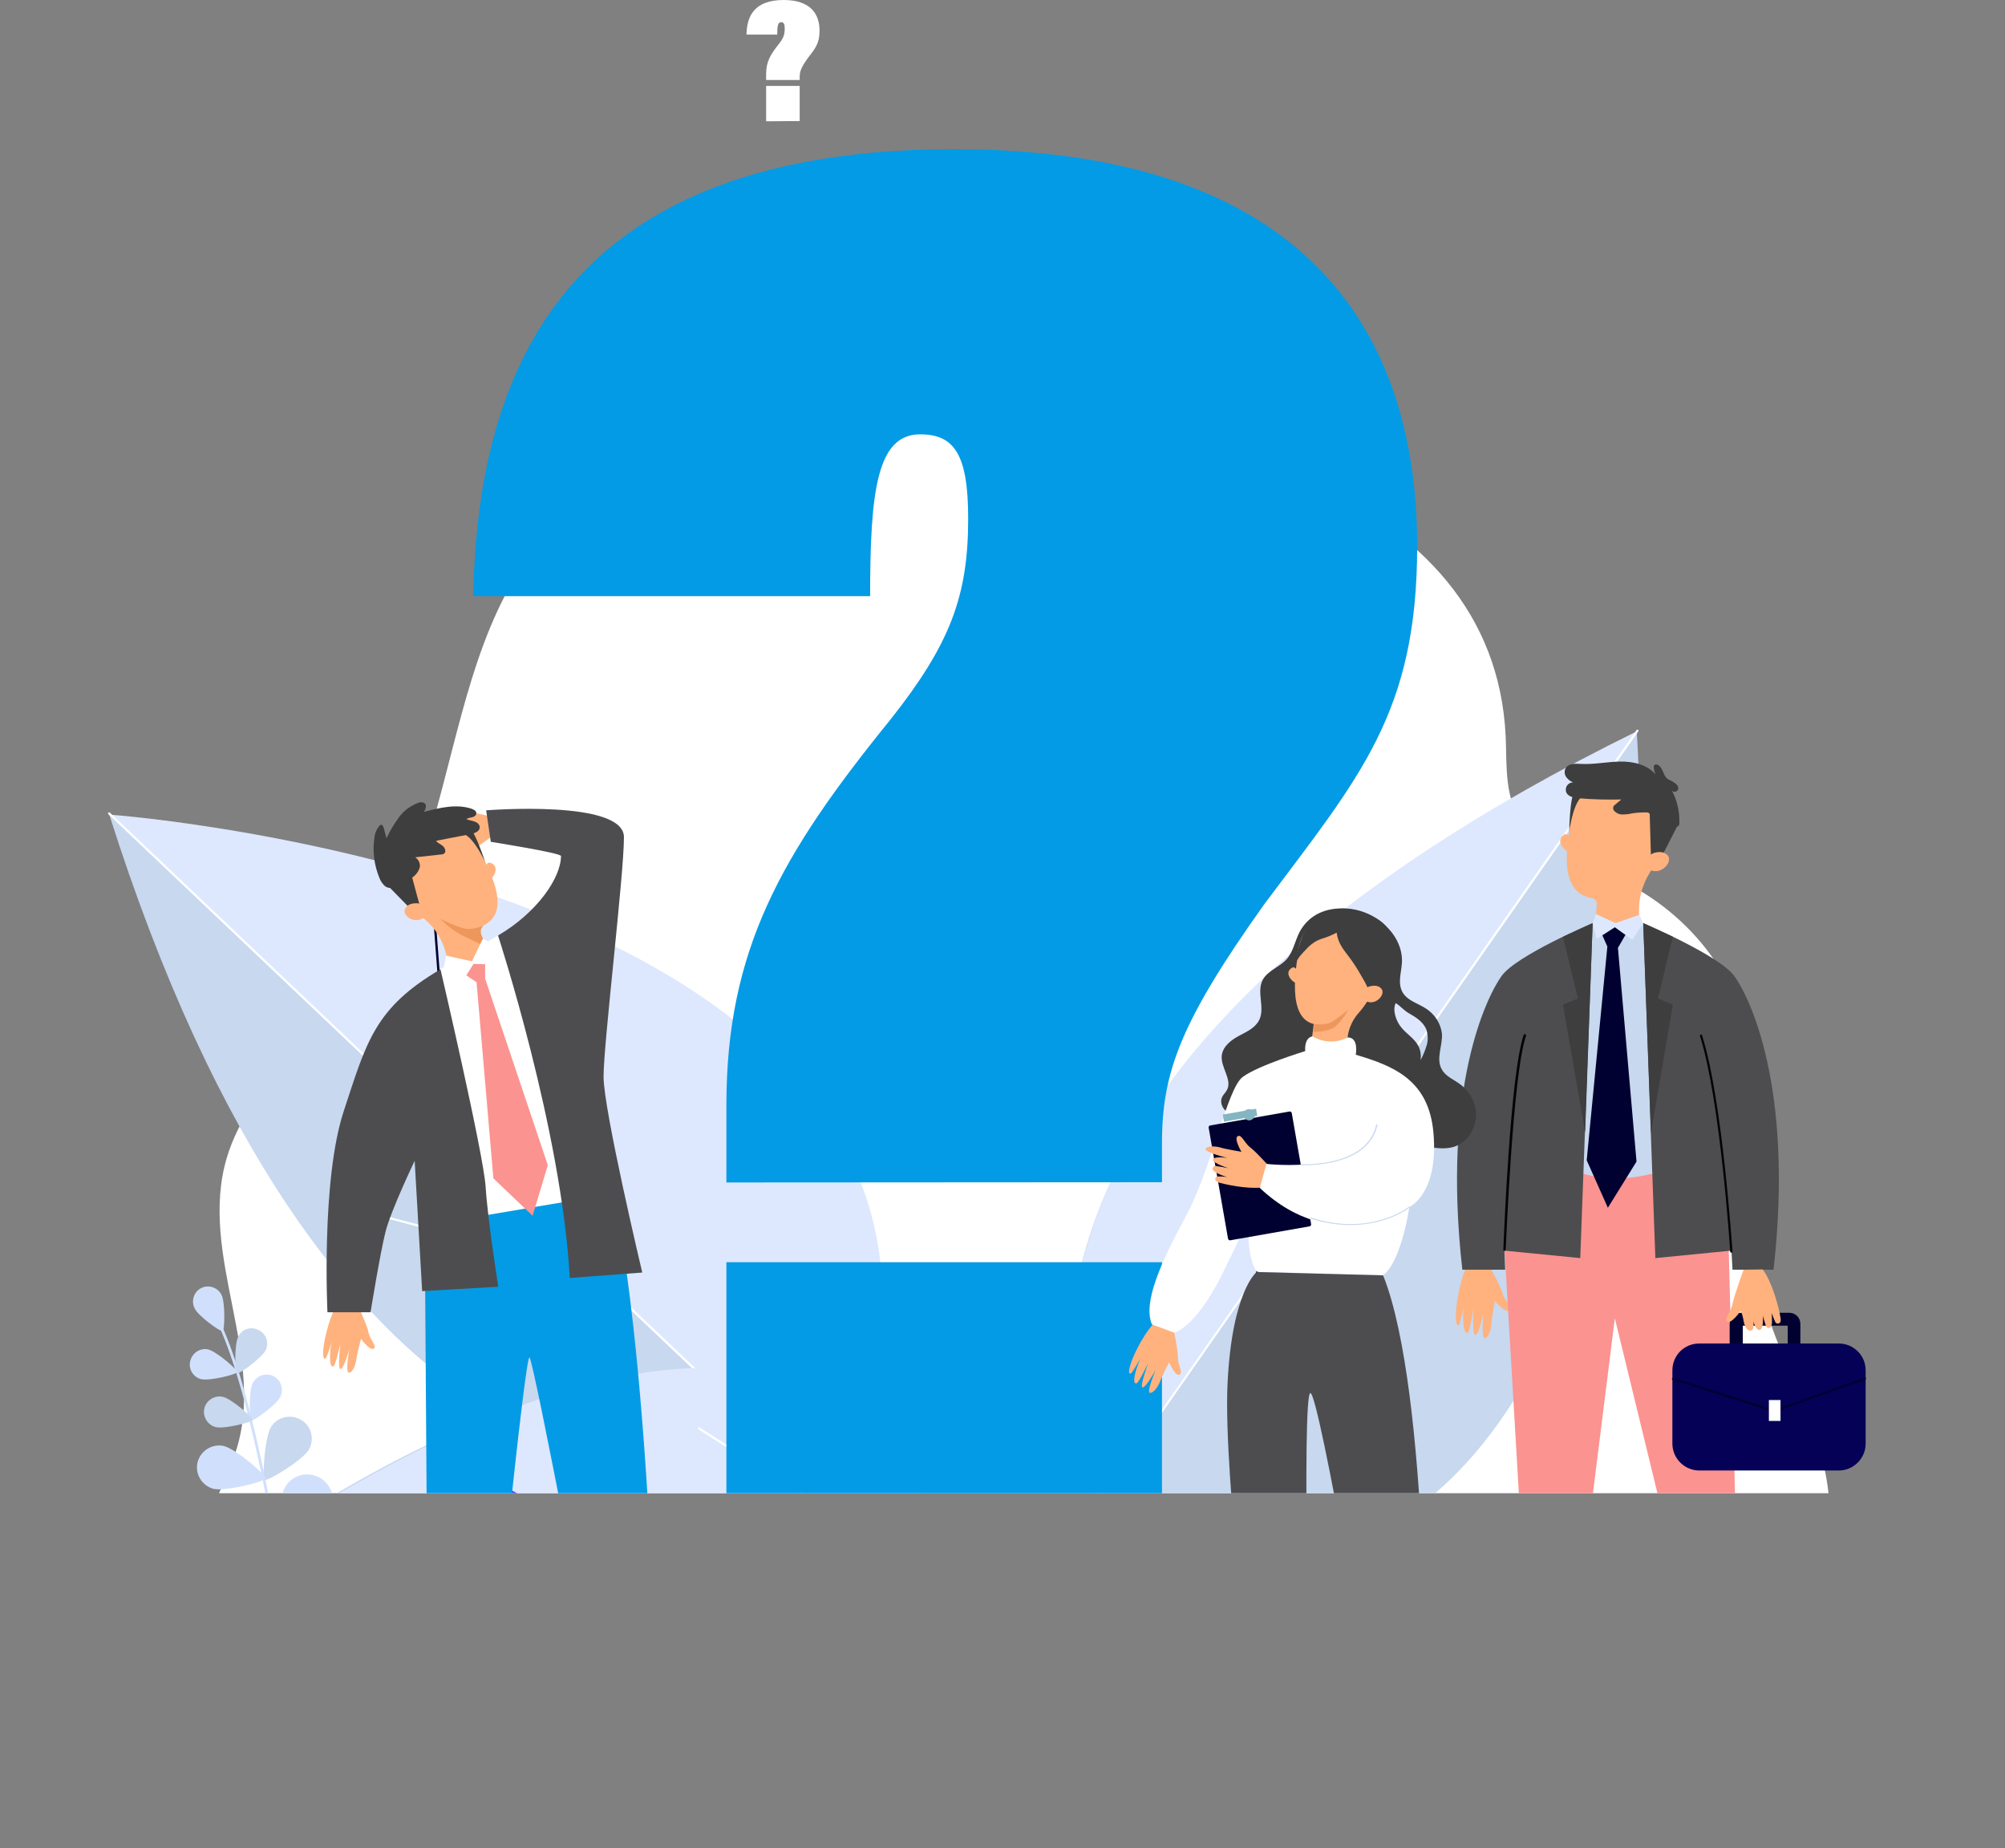 <?xml version="1.0" encoding="UTF-8"?> <!-- Generator: Adobe Illustrator 24.1.2, SVG Export Plug-In . SVG Version: 6.00 Build 0) --> <svg xmlns="http://www.w3.org/2000/svg" xmlns:xlink="http://www.w3.org/1999/xlink" id="Слой_1" x="0px" y="0px" viewBox="0 0 777 716.1" style="enable-background:new 0 0 777 716.1;" xml:space="preserve"><rect x="0" y="0" width="777" height="716.1" fill="#808080" stroke="none"/> <style type="text/css"> .st0{clip-path:url(#SVGID_2_);} .st1{fill:#FFFFFF;} .st2{fill:#C7D8EF;} .st3{fill:#DDE8FE;} .st4{fill:#010131;} .st5{fill:#424EEE;} .st6{fill:#B2CAF0;} .st7{fill:#039BE5;} .st8{fill:#FFB27D;} .st9{fill:#FF9391;} .st10{fill:#FB9390;} .st11{fill:#3E3E3F;} .st12{fill:#4D4D4F;} .st13{fill:#030303;} .st14{fill:#040156;} .st15{fill:#D0E0FC;} .st16{fill:#233BC0;} .st17{fill:#84B5C3;} .st18{fill:#ED975D;} .st19{fill:#110D27;} </style> <g id="Слой_2_1_"> <g id="Слой_1-2"> <g> <defs> <rect id="SVGID_1_" x="-3.3" y="-31.6" width="847.2" height="610.2"></rect> </defs> <clipPath id="SVGID_2_"> <use xlink:href="#SVGID_1_" style="overflow:visible;"></use> </clipPath> <g class="st0"> <path class="st1" d="M462.7,682c-75.7-2.4-150.1-14.9-226.6-14.3c-40,0.3-113.2,15.8-149.3-0.5c-40.5-18.3-3.9-79.8,4.3-103.9 c12.8-37.5-14.5-76.7-3.2-114.7c9-30,39.2-51,57.1-77.5c42.5-62.7,20.9-160.5,112.5-194.5c32.8-12.2,69.5-14.9,105.4-15.4 c96.4-1.3,216.1,27.9,220.6,124.2c0.5,11.7-0.6,24.4,7,34.3c8,10.4,23.3,14.6,36.2,20.7c29.6,13.9,49.3,41.1,51.2,69.3 c1.7,27.1-1.2,57.3,3.6,85.3c5.3,31,26.7,57.9,27.5,89.6c2.2,91-110.4,93.1-190.9,97.1C499.5,682.5,481,682.6,462.7,682z"></path> <path class="st2" d="M436.5,606.1c0,0-119.6-166.6,197.8-322.3C634.3,283.8,661.6,646.9,436.5,606.1z"></path> <path class="st3" d="M634.7,283.2L425.3,582.8C405.3,532.1,387.7,404.4,634.7,283.2z"></path> <path class="st1" d="M434.1,570.6c-0.1,0-0.2,0-0.3-0.1c-0.2-0.1-0.2-0.4-0.1-0.6l200.5-287c0.1-0.2,0.4-0.2,0.6-0.1 c0.2,0.1,0.2,0.4,0.1,0.6l-200.6,287C434.4,570.5,434.3,570.6,434.1,570.6z"></path> <path class="st4" d="M530,433.4c-0.2,0-0.4-0.1-0.4-0.3c-0.1-0.2,0.1-0.5,0.3-0.5l94.8-21.8c0.2,0,0.5,0.1,0.5,0.3 c0,0.2-0.1,0.5-0.3,0.5l-94.8,21.8L530,433.4z"></path> <path class="st4" d="M487,494.9L487,494.9c-0.3,0-0.5-0.2-0.4-0.5l10.3-94.9c0-0.2,0.2-0.4,0.5-0.4c0.2,0,0.4,0.2,0.4,0.5 l-10.3,94.9C487.4,494.7,487.2,494.9,487,494.9z"></path> <path class="st3" d="M332.1,559.2c0,0-182.5,93.5-289.3-243.5C42.8,315.6,405.9,342.6,332.1,559.2z"></path> <path class="st2" d="M42.2,315.2l265.1,251.6C254.2,579,125.3,577.3,42.2,315.2z"></path> <path class="st1" d="M296.2,556.6c-0.1,0-0.2,0-0.3-0.1l-253.9-241c-0.2-0.2-0.2-0.4,0-0.6c0.2-0.2,0.4-0.2,0.6,0l254,241 c0.2,0.2,0.2,0.5,0,0.6C296.5,556.6,296.4,556.6,296.2,556.6L296.2,556.6z"></path> <path class="st4" d="M174.8,441.4c-0.2,0-0.4-0.2-0.4-0.4l-7.4-97c0-0.2,0.2-0.4,0.4-0.5c0.2,0,0.4,0.1,0.5,0.4c0,0,0,0,0,0 l7.4,97C175.2,441.2,175.1,441.4,174.8,441.4L174.8,441.4z"></path> <path class="st1" d="M229.2,493h-0.1l-92.3-24.3c-0.2-0.1-0.4-0.3-0.3-0.5s0.3-0.4,0.5-0.3l92.3,24.3c0.2,0.1,0.4,0.3,0.3,0.5 C229.6,492.9,229.4,493,229.2,493z"></path> <path class="st2" d="M363.8,595.7c0,0-55.2,126.7-254.9-3.4C108.9,592.3,309.8,451.4,363.8,595.7z"></path> <path class="st3" d="M108.9,592.3l254.9,3.4C363.8,595.8,333.5,450.3,108.9,592.3z"></path> <path class="st5" d="M234.3,596.6c-0.1,0-0.1,0-0.2,0l-52.5-26.5c-0.2-0.1-0.3-0.4-0.2-0.6c0,0,0,0,0,0c0.1-0.2,0.3-0.3,0.6-0.2 c0,0,0,0,0,0l52.5,26.5c0.2,0.1,0.3,0.4,0.2,0.6c0,0,0,0,0,0C234.6,596.5,234.4,596.6,234.3,596.6z"></path> <path class="st1" d="M336.6,595.8c-0.1,0-0.2,0-0.2-0.1l-65.7-41.8c-0.2-0.1-0.3-0.4-0.1-0.6c0.1-0.2,0.4-0.3,0.6-0.1l0,0 l65.6,41.8c0.2,0.1,0.3,0.4,0.1,0.6C336.8,595.7,336.7,595.8,336.6,595.8z"></path> <path class="st6" d="M777,680.1c0-19.9-173.9-36-388.5-36S0,660.2,0,680.1s173.9,36,388.5,36S777,700,777,680.1z"></path> <path class="st7" d="M281.5,458.2v-30c0-60.1,21.2-97.2,63.6-149.4c23-29.1,30.1-47.7,30.1-77.8c0-24.8-5.3-32.7-18.6-32.7 c-16.8,0-19.4,22.1-19.4,62.7H183.4c1.7-91.9,38.9-173.2,186.4-173.2c136.1,0,179.4,70.7,179.4,153.8 c0,64.5-22.1,89.2-59.2,138.7c-32.7,45.9-39.7,65.4-39.7,92.8v15L281.5,458.2z M281.5,665V489.1h168.8V665H281.5z"></path> <path class="st1" d="M296.9,31v-2.3c0-4.7,1.6-7.5,4.9-11.6c1.8-2.3,2.3-3.7,2.3-6c0-1.9-0.4-2.5-1.4-2.5 c-1.3,0-1.5,1.7-1.5,4.8h-11.9c0.1-7.1,3-13.4,14.4-13.4c10.5,0,13.9,5.5,13.9,11.9c0,5-1.7,6.9-4.6,10.7 c-2.5,3.5-3.1,5.1-3.1,7.2V31L296.9,31z M296.9,47V33.3h13v13.6L296.9,47z"></path> <path class="st8" d="M577.1,490.4c0,0,4.3,7.7,5.2,10.8s4.2,5.5,2.6,6.6s-5.6-3.7-5.6-3.7s-1.2,6.5-1.3,8.6 c-0.1,2.1-1.1,5.7-2.6,5.8s-0.5-9.8-0.5-9.8s-1.7,8.3-3.1,8.6s-0.8-10.5-0.8-10.5s-1.3,8.9-2.1,9.5s-1.5-0.3-1.8-3.5 c-0.2-2.2-0.1-4.5,0.3-6.7c-0.5,2.3-1.1,4.6-1.8,6.9c-0.4,0.7-1.5,1.3-1.4-3.6c0.1-4.9,2-15.4,5.1-20.3L577.1,490.4z"></path> <path class="st9" d="M595.1,633.8c0,0,0.3,17.9,0.1,18.1s1.3,2.5,1.3,2.5l5.6,1l5.1-2.4c0,0-0.5-16.6,0.1-19.2 S595.1,633.8,595.1,633.8z"></path> <path class="st4" d="M607.3,653.1c0,0-6.5,2.3-12-1.5c0,0-21.6,8.1-21,14.3c0,0-0.9,1.8,8.4,1.5s23.9-0.8,24.3-1 S609.3,667,607.3,653.1z"></path> <path class="st9" d="M661.1,633.8c0,0,0.3,17.9,0.1,18.1s1.3,2.5,1.3,2.5l5.6,1l5.1-2.4c0,0-0.5-16.6,0.1-19.2 S661.1,633.8,661.1,633.8z"></path> <path class="st4" d="M673.3,653.1c0,0-6.5,2.3-12-1.5c0,0-21.6,8.1-21,14.3c0,0-0.9,1.8,8.4,1.5s23.9-0.8,24.3-1 S675.3,667,673.3,653.1z"></path> <polygon class="st10" points="669.4,463.3 674.2,650.1 659.6,649.6 625.8,510.8 608.2,651.6 592.8,650.1 581.8,462.7 605.3,444.8 "></polygon> <path class="st8" d="M608.9,325.1c0,0-1.4-2.5-2.7-1.7c-3.4,2.2-0.5,5.7,1.6,6.6L608.9,325.1z"></path> <path class="st8" d="M609,316.1L609,316.1c0-0.3,0-0.5,0-0.8c1-10.8,10.5-18.8,21.3-17.8c10.8,1,18.8,10.5,17.8,21.3 c-0.2,2.8-1.1,5.4-2.4,7.8c-2.2,4.4-4.2,8.2-6.2,11.3c-3.3,5.2-4.8,11.2-4.2,17.3l0.4,4.8c-12.6,5.3-17.5-1.1-17.5-1.1l0.6-8.6 c0.1-1-0.6-1.9-1.5-2.2l-0.3-0.1l0,0C602.1,345.7,608.4,322.9,609,316.1z"></path> <polygon class="st11" points="649.8,320.5 643.3,333.2 639.8,332.2 639.3,314.9 "></polygon> <path class="st8" d="M639.3,331.7c0.4-0.6,1-1,1.7-1.2c1.4-0.4,3.8-0.8,5.3,1c2.2,2.6-3.2,8.5-7.7,5 C638.6,336.4,637.3,334.9,639.3,331.7z"></path> <path class="st11" d="M612.9,308.8c0,0-3,1.7-4.8,13.5c0,0,0.3-13.3,1.8-14.6S612.9,308.8,612.9,308.8z"></path> <path class="st2" d="M636.8,357.7h-19.6l-7.6,32.8v62.9c0,0,18,8.7,41.6-2.7l-6.9-73.6L636.8,357.7z"></path> <path class="st12" d="M636.8,357.7c0,0,29.5,12.5,35.3,20.5s23.2,42.8,15.2,113.8h-15.9l-0.4-7.4l-29.5,2.9L636.8,357.7z"></path> <path class="st12" d="M617.2,357.7c0,0-29.6,12.5-35.3,20.5s-23.2,42.8-15.2,113.8h16.6l-0.3-7.4l29.4,2.9L617.2,357.7z"></path> <path class="st13" d="M670.9,485.4c-0.2,0-0.4-0.2-0.4-0.4c0-0.6-3.8-58.5-11.7-83.6c-0.1-0.2,0.1-0.5,0.3-0.5c0,0,0,0,0,0 c0.2-0.1,0.5,0.1,0.5,0.3c0,0,0,0,0,0c8,25.2,11.7,83.3,11.8,83.8C671.4,485.2,671.2,485.4,670.9,485.4L670.9,485.4z"></path> <path class="st13" d="M583,484.7L583,484.7c-0.2,0-0.4-0.2-0.4-0.5c0.1-2.8,2.6-68.2,7.9-83.2c0.1-0.2,0.3-0.3,0.6-0.3 c0.2,0.1,0.3,0.3,0.3,0.6c-5.2,14.8-7.8,82.2-7.9,82.9C583.5,484.5,583.3,484.7,583,484.7C583,484.7,583,484.7,583,484.7z"></path> <polygon class="st4" points="630.4,361.4 627,367.3 634.2,450.1 623.1,468 614.9,449.6 622.9,366.8 620.3,360.9 627.1,358.4 "></polygon> <polygon class="st3" points="636.8,357.7 635.3,354.5 626.1,357.7 618.5,354.2 617.2,357.7 618.8,363.8 625.8,359.3 632.6,364.2 "></polygon> <path class="st4" d="M697.9,522.8h-5.1v-9.1h-17.4v9.1h-5.1v-9.6c-0.1-2.4,1.7-4.4,4.1-4.5h19.2c2.4,0.1,4.2,2.1,4.1,4.5V522.8z "></path> <path class="st14" d="M658.5,520.6h54.1c5.7,0,10.4,4.6,10.4,10.4l0,0v28.4c0,5.7-4.7,10.4-10.4,10.4l0,0h-54.1 c-5.7,0-10.4-4.7-10.4-10.4l0,0v-28.4C648.1,525.2,652.7,520.6,658.5,520.6z"></path> <path class="st4" d="M687.7,547.2h-0.1l-39.4-12.5c-0.2-0.1-0.3-0.3-0.3-0.5c0.1-0.2,0.3-0.3,0.5-0.3c0,0,0,0,0,0l39.3,12.4 l34.9-12.5c0.2-0.1,0.5,0,0.5,0.3c0.1,0.2,0,0.5-0.3,0.5c0,0,0,0,0,0l-35,12.5L687.7,547.2z"></path> <rect x="685.5" y="542.5" class="st1" width="4.5" height="8.1"></rect> <path class="st8" d="M675.7,492c0,0-3.7,10.1-4.3,13.3s-3.6,5.9-2,6.8c1.6,1,5.2-4.2,5.2-4.2c0.5,1.2,0.9,2.6,1.1,3.9 c0.3,2,1.3,3.9,2.8,3.8s1-3.6,1-3.6s0.9,3.8,2.6,3.3c1.4-0.4,1.1-5.5,1.1-5.5c0.3,1.4,0.7,2.7,1.2,4.1c0.5,1,2.4,1.3,2.3-2 c0-3.3-0.1-3.2-0.1-3.2c0.4,1.3,0.9,2.6,1.5,3.8c0.5,0.6,2.4,0.8,1.9-1.9c-0.8-4.8-3.4-14.1-6.9-18.7L675.7,492z"></path> <path class="st11" d="M643.2,296.9c-0.6-0.6-1.6-1-2.1-0.4c-0.2,0.3-0.2,0.6-0.2,0.9c0.1,0.9,0.3,1.9,0.7,2.7 c-3.3-3.9-8.8-5.1-13.9-5s-10.1,1.2-15.2,0.9c-2-0.1-4.4-0.2-5.6,1.4c-0.8,1.2-0.7,2.8,0.2,3.9c0.9,1.1,2.1,1.9,3.5,2.1 c-1.4-0.6-3,0.1-3.6,1.5c-0.3,0.8-0.3,1.7,0.1,2.4c0.9,1.5,2.9,1.8,4.6,2c5.5,0.5,11.1,0.6,16.6,0.5l-2.4,2 c-0.3,0.2-0.5,0.5-0.7,0.8c-0.1,0.5-0.1,1,0.2,1.4c0.8,1,2,1.6,3.2,1.6c1.3,0,2.5-0.1,3.7-0.4c1.8-0.3,3.6-0.4,5.5-0.4 c0.4,0,0.8,0,1.1,0.2c0.4,0.3,0.8,0.6,1.1,1c2,2.3,5,3.3,8,4.2c0.9,0.3,2.1,0.5,2.6-0.4c0.2-0.3,0.2-0.7,0.2-1.1 c0.1-4.4-0.9-8.8-3.1-12.7c0.3,0.7,1.1,1,1.8,0.7c0.3-0.1,0.5-0.4,0.7-0.6c0.8-1.5-1.1-2.7-2.1-3.3s-1.8-0.7-2.5-1.6 C644.7,300.1,644.5,298.4,643.2,296.9z"></path> <polygon class="st11" points="648.3,363 642.5,386.9 648.3,389.3 639.8,438.9 636.8,357.7 "></polygon> <polygon class="st11" points="605.7,363 611.5,386.9 605.7,389.3 614.3,438.9 617.2,357.7 "></polygon> <path class="st15" d="M119.4,684h0.1c0.3,0,0.6-0.3,0.5-0.7c0,0,0,0,0,0c-10.3-84.4-22.5-144.8-34.3-170.2 c-0.3-0.6-0.4-1-0.5-1.2c-0.1-0.3-0.4-0.5-0.7-0.4c-0.3,0.1-0.5,0.4-0.4,0.7c0,0,0,0,0,0c0.2,0.4,0.4,0.9,0.6,1.3 c11.8,25.2,23.9,85.5,34.2,169.8C118.9,683.7,119.1,684,119.4,684z"></path> <path class="st15" d="M75.5,507.1c1.4,2.9,10,9.1,10.8,8.7s1-11-0.4-13.9c-1.3-2.9-4.8-4.2-7.7-2.9s-4.2,4.8-2.9,7.7 C75.4,506.9,75.5,507,75.5,507.1L75.5,507.1z"></path> <path class="st2" d="M92.3,518c-1.5,2.9-1.3,13.8-0.5,14.2s9.6-6,11.1-8.9c1.5-2.9,0.3-6.5-2.7-7.9 C97.3,513.8,93.7,515,92.3,518L92.3,518z"></path> <path class="st15" d="M77.9,534.4c3.2,0.8,13.7-1.8,14-2.7s-8-8-11.2-8.8c-3.2-0.7-6.3,1.4-7,4.6 C73,530.6,74.9,533.6,77.9,534.4L77.9,534.4z"></path> <path class="st15" d="M110.7,575.9c-3,4.6-4.7,22.8-3.4,23.6s17.1-8.3,20.1-12.9c3-4.6,1.6-10.8-3-13.7 C119.8,569.9,113.6,571.3,110.7,575.9z"></path> <path class="st2" d="M83.7,600.8c5.2,1.8,23.3-0.6,23.8-2s-11.9-14.8-17.1-16.7c-5.1-2-10.9,0.5-12.9,5.6 c-2,5.1,0.5,10.9,5.6,12.9C83.3,600.7,83.5,600.8,83.7,600.8L83.7,600.8z"></path> <path class="st15" d="M121.3,598.3c-4.8,4.7-11.7,25.9-10.4,27.3s22.7-5.3,27.5-10c4.9-4.6,5.2-12.3,0.6-17.2 c-4.6-4.9-12.3-5.2-17.2-0.6C121.6,598,121.4,598.2,121.3,598.3z"></path> <path class="st16" d="M83.3,630.5c6.5,1.6,28.2-3.6,28.7-5.5s-16.4-16.5-22.9-18.1c-6.5-1.6-13.1,2.3-14.8,8.8 c-1.6,6.5,2.3,13.1,8.8,14.8C83.2,630.5,83.3,630.5,83.3,630.5z"></path> <path class="st16" d="M125.4,626.1c-4.8,4.7-11.7,25.9-10.4,27.3s22.7-5.3,27.5-10c4.7-4.8,4.7-12.5-0.1-17.2 C137.7,621.5,130.2,621.5,125.4,626.1L125.4,626.1z"></path> <path class="st16" d="M87.5,658.2c6.5,1.6,28.2-3.6,28.7-5.5s-16.4-16.5-22.9-18.1c-6.5-1.5-13.1,2.5-14.6,9 C77.1,650.1,81.1,656.6,87.5,658.2z"></path> <path class="st16" d="M138.8,662.2c-6.2,2.5-20.7,19.5-20,21.3s23,3.8,29.2,1.2c6.2-2.5,9.2-9.6,6.7-15.9 C152.2,662.7,145.1,659.7,138.8,662.2L138.8,662.2z"></path> <path class="st16" d="M90.7,685.4c6.3,2.4,28.5-0.1,29.2-1.8s-14.2-18.5-20.5-20.9c-6.3-2.4-13.3,0.8-15.7,7.1 C81.4,676,84.5,683,90.7,685.4z"></path> <path class="st15" d="M97.9,536c-1.5,3-1.3,14-0.5,14.4s9.8-6.1,11.2-9.1c1.5-3,0.3-6.6-2.7-8.1C103,531.8,99.4,533,97.9,536 L97.9,536L97.9,536z"></path> <path class="st2" d="M83.7,553c3.2,0.8,14-1.9,14.2-2.8s-8.1-8.1-11.4-8.9c-3.2-0.8-6.5,1.2-7.3,4.4S80.5,552.3,83.7,553 L83.7,553z"></path> <path class="st2" d="M105,553c-2.4,4-3.5,19.7-2.4,20.4s14.5-7.5,17-11.5c2.4-4,1.2-9.3-2.9-11.7S107.4,549,105,553L105,553z"></path> <path class="st15" d="M82.7,576.9c4.6,1.1,19.8-2.7,20.2-4s-11.6-11.5-16.2-12.6c-4.6-1-9.2,2-10.2,6.6 C75.6,571.3,78.3,575.7,82.7,576.9z"></path> <path class="st8" d="M454.8,515c0,0,1.7,8.1,1.7,11.1s2.2,6,0.5,6.6s-3.9-4.8-3.9-4.8s-2.9,5.5-3.5,7.3s-2.6,4.8-4,4.5 s2.3-8.9,2.3-8.9s-3.8,6.9-5.1,6.8s2.2-9.5,2.2-9.5s-3.6,7.6-4.5,7.9s-1.3-0.7-0.6-3.7c0.5-2,1.2-4,2.1-5.9c0,0-3,5.1-3.5,5.6 s-1.7,0.8-0.3-3.6s6-13.2,10.1-16.7L454.8,515z"></path> <path class="st11" d="M473.5,408.8c-0.7,4.7,4.3,9.6,1.9,13.7c-0.5,0.9-1.3,1.6-1.8,2.6c-1,2.1,0.2,4.8,2.2,5.9 c2.1,1.1,4.5,1.3,6.8,0.6c2.3-0.5,4.4-1.5,6.6-2c5-1.3,10.3-0.7,15.5-0.8s10.6-1,15.8,0.3c5.9,1.5,10.8,5.5,16,8.7 c5.3,3.2,11.2,5.4,17.3,6.6c3.2,0.6,6.5,0.9,9.6,0c6.2-2,9.6-8.9,8.4-15.1c-0.8-3.5-2.8-6.7-5.6-8.9c-2.5-2-5.9-3.1-7.5-6.1 c-2.3-4.1,0.4-9.1,0.1-13.8c-0.5-4-2.8-7.5-6.2-9.7c-3-2-7-2.9-9-6.2c-2.1-3.6-0.5-7.8-0.3-11.6c0.3-5.5-2.5-10.9-6.6-14.5 c-1.2-1.1-2.6-2.1-4-2.9c-9.6-5.6-23.5-5.3-29.2,5.8c-1.7,3.4-2.4,7.5-4.9,10.3c-2.8,3.1-7.4,4.4-9.3,8.1 c-2.4,4.7,1,10.7-1.3,15.4c-1.5,3.1-4.9,4.6-7.9,6.2S474,405.4,473.5,408.8z M540.9,388.7c1.8,1.1,3.2,2.9,5.2,4 c2.7,1.5,5.4,3.3,6.6,6.1c0.7,2,0.8,4.2,0.2,6.2c-0.6,2-1.4,4-2.4,5.8c0.3-1.9,0-3.9-0.9-5.6c-1.6-3-4.8-4.7-6.8-7.4 C541.1,395.7,539.5,391.3,540.9,388.7z"></path> <path class="st9" d="M502.1,662.9c0,0,3.4,26.8,1,30.2c-1.4,1.9-32.8,9.9-34.3,5.8s22-13.5,22.7-21.6c0.4-5.2,0-10.4-1.3-15.5 L502.1,662.9z"></path> <path class="st4" d="M503.9,682.5c-15.2,10.7-21,8.6-23.2,6.2c-6.2,4.2-12.7,8-11.9,10.2c1.5,4.2,33-3.9,34.4-5.8 C504,691.9,504.1,687.5,503.9,682.5z"></path> <path class="st9" d="M548.5,662.9c0,0,3.4,26.8,1,30.2c-1.4,1.9-32.8,9.9-34.3,5.8s22-13.5,22.7-21.6c0.4-5.2,0-10.4-1.2-15.5 L548.5,662.9z"></path> <path class="st4" d="M550.3,682.5c-15.2,10.7-21,8.6-23.2,6.2c-6.2,4.2-12.7,8-11.9,10.2c1.5,4.2,33-3.9,34.3-5.8 C550.4,691.9,550.5,687.5,550.3,682.5z"></path> <path class="st8" d="M503,376.5c0,0-1.1-2.3-2.3-1.5c-3.1,1.8-0.4,5.1,1.4,5.9L503,376.5z"></path> <path class="st8" d="M523.7,353.3c9.3,1.8,15.4,10.8,13.6,20.1c-0.4,2-1.1,3.9-2.2,5.6c-3.1,5.6-5.6,10.2-8.5,13.4 c-2.9,3.2-4.5,7.4-4.5,11.7l0.1,4.4c-10.5,3.7-14.3-1.8-14.3-1.8l1.2-9.9l0,0c-10.6-2.6-6.7-22.2-6-28.1l0,0 c0-0.2,0-0.4,0.1-0.7c1.2-9.4,9.7-16.1,19.2-14.9C522.9,353.1,523.3,353.2,523.7,353.3z"></path> <path class="st11" d="M522.8,370.8c1.8,2.4,3.4,4.9,4.9,7.6c1.6,2.7,3.3,5.6,3.3,8.8c3-1.8,5.2-4.7,7.1-7.6 c0.9-1.3,1.6-2.8,2.1-4.4c0.5-2.3,0.5-4.6,0.1-6.9c-0.4-3-0.8-6-2.4-8.5c-1.2-1.6-2.7-2.9-4.4-3.9c-3.9-2.5-8.4-3.9-13-3.9 c-4.6,0-9.1,1.9-12.3,5.2c-4,4.3-5.2,10.5-6.2,16.3c0.9-2.4,2.8-4.2,4.5-6c1.1-1.2,2.4-2.2,3.9-3c2.5-1.2,3.1-0.8,7.6-3.1 C518.5,365.4,520.5,367.8,522.8,370.8z"></path> <path class="st8" d="M529.3,383.2c0.4-0.5,0.9-0.9,1.5-1c1.2-0.3,3.4-0.6,4.6,1c1.8,2.4-3.1,7.4-6.9,4.1 C528.6,387.3,527.5,385.9,529.3,383.2z"></path> <path class="st1" d="M525.4,408.7c0,0,1.3-6.7-3.1-6.7c-4.3,2.2-9.5,2.1-13.6-0.4c0,0-3.2,0-2.9,5.7c0,0-18.1,5.5-24.2,10 s-12,35.4-22,53.9s-16.7,33.6-13.2,42l8.7,3.2c0,0,8.4-1.9,18.9-23.4c10.4-21.5,10-20.3,10-20.3s-1.4,13.2,3,20.1l49,1.3 c0,0,6.3-3.1,10.2-26.4c0,0,11.4-5.1,9.3-28.8C553.7,418.6,540.3,413.1,525.4,408.7z"></path> <path class="st4" d="M469,436.1l30.7-5.4c0.4-0.1,0.8,0.2,0.9,0.6c0,0,0,0,0,0l7.5,43c0.1,0.4-0.2,0.8-0.6,0.9c0,0,0,0,0,0 l-30.7,5.4c-0.4,0.1-0.8-0.2-0.9-0.6l-7.5-43C468.3,436.5,468.6,436.2,469,436.1C469,436.1,469,436.1,469,436.1z"></path> <rect x="474.1" y="430.9" transform="matrix(0.985 -0.171 0.171 0.985 -66.808 88.512)" class="st17" width="13.1" height="2.8"></rect> <path class="st17" d="M481.9,432.3c-0.2-1.2,0.6-2.3,1.8-2.5s2.3,0.6,2.5,1.8c0.2,1.2-0.6,2.3-1.8,2.5c0,0,0,0,0,0 C483.3,434.3,482.2,433.5,481.9,432.3C481.9,432.3,481.9,432.3,481.9,432.3z"></path> <path class="st12" d="M487,492.9c0,0-9.6,7.3-11.3,43.5s11,134.8,11,134.8l21,1c0,0-3.3-132,0.1-132.4s25.8,131.7,25.8,131.7 l19.1-1.3c0,0,1.4-131-16.7-176L487,492.9z"></path> <path class="st8" d="M492.5,452.7c0,0-5.5-6.2-7.9-8s-3.5-5.4-5-4.4s1.5,6,1.5,6s-6.1-1-8-1.6s-5.4-0.8-5.9,0.5s8.5,3.5,8.5,3.5 s-5.4-0.9-5.6,0.7c-0.2,1.3,6,3.3,6,3.3c-1.7-0.4-3.4-0.7-5.1-0.9c-1,0.1-2.1,1.5,0.7,2.8c1.2,0.6,2.5,1.1,3.9,1.5 c-1.3-0.2-2.6-0.3-3.9-0.2c-0.7,0.2-1.6,1.7,0.9,2.4c4.4,1.2,13.3,2.8,18.5,1.5L492.5,452.7z"></path> <path class="st1" d="M546.1,467.7c0,0-28.8,20-57.9-7.4l2.6-9.3c0,0,37,4.4,43.6-15.1L546.1,467.7z"></path> <path class="st2" d="M523.4,474.7c-5.3,0-10.5-0.9-15.5-2.5c-0.1,0-0.2-0.2-0.1-0.3c0,0,0,0,0,0c0-0.1,0.2-0.2,0.3-0.1 c23.2,7.5,37.8-4.1,37.9-4.2c0.1-0.1,0.2-0.1,0.3,0c0.1,0.1,0.1,0.2,0,0.3C546.2,468,537.7,474.7,523.4,474.7z"></path> <path class="st2" d="M505.7,451.5c-0.9,0-1.4,0-1.4,0c-0.1,0-0.2-0.1-0.2-0.2c0-0.1,0.1-0.2,0.2-0.2c0.3,0,25.3,1.3,29-15.2 c0-0.1,0.1-0.2,0.3-0.2c0.1,0,0.2,0.1,0.2,0.3C530.5,450.5,511.2,451.5,505.7,451.5z"></path> <path class="st18" d="M509.3,396.8c0,0,3.9,0.6,6.3-0.6s6.9-5,6.9-5c-1.3,2.5-3,4.8-5.1,6.6c-2.8,2.3-8.5,2-8.5,2L509.3,396.8z"></path> <path class="st8" d="M138.7,505.8c0,0,3.5,7.5,4.1,10.5s3.5,5.4,2,6.3s-4.9-3.8-4.9-3.8s-1.6,6-1.8,7.9s-1.4,5.3-2.9,5.2 s0.2-9.2,0.2-9.2s-2.1,7.6-3.4,7.8s-0.1-9.8-0.1-9.8s-1.9,8.2-2.6,8.7s-1.4-0.4-1.4-3.4c0-2.1,0.2-4.2,0.7-6.2 c-0.6,2.1-1.3,4.2-2.2,6.3c-0.4,0.6-1.5,1.1-1.1-3.4s2.9-14.2,6.1-18.5L138.7,505.8z"></path> <path class="st8" d="M190.6,324.1c0,0-6.6,5-9.4,6.2s-4.5,4.5-5.8,3.3s2.7-5.6,2.7-5.6s-6.2-0.3-8.1-0.1s-5.4-0.3-5.7-1.7 s9-1.7,9-1.7s-7.8-0.5-8.4-1.7s9.6-2.1,9.6-2.1s-8.4-0.1-9-0.7s0.1-1.4,3.1-2.1c2-0.4,4.1-0.6,6.2-0.6c-2.2-0.2-4.4-0.5-6.6-0.8 c-0.7-0.3-1.4-1.2,3.1-1.8s14.5-0.1,19.4,2.1L190.6,324.1z"></path> <path class="st1" d="M172.9,654.3c0,0-0.6,17.8-0.8,18s1.2,2.5,1.2,2.5l5.6,1.3l5.2-2.1c0,0,0.4-16.6,1-19.2 S172.9,654.3,172.9,654.3z"></path> <path class="st19" d="M184.1,674.1c0,0-6.6,2-11.9-2.1c0,0-21.9,7-21.6,13.2c0,0-1,1.8,8.4,1.8s23.9,0.3,24.3,0.1 S185.4,688.1,184.1,674.1z"></path> <path class="st1" d="M249.7,654.3c0,0,0.6,17.8,0.8,18s-1.2,2.5-1.2,2.5l-5.6,1.3l-5.2-2.1c0,0-0.3-16.6-1-19.2 S249.7,654.3,249.7,654.3z"></path> <path class="st19" d="M238.4,674.1c0,0,6.6,2,11.9-2.1c0,0,21.9,7,21.6,13.2c0,0,1,1.8-8.3,1.8s-23.9,0.3-24.3,0.1 S237.1,688.1,238.4,674.1z"></path> <polygon class="st1" points="193,362.5 170.6,375.6 167.5,390.9 184.9,475.8 222.7,470.1 208.1,383.9 "></polygon> <path class="st7" d="M237.3,462.6c0,0,12.4,41.6,17.3,196.6l-21.9,4.7c0,0-25.7-136.3-27.5-137.9s-15.6,137.9-15.6,137.9h-23.7 l-1.3-189L237.3,462.6z"></path> <path class="st12" d="M193,362.5c0,0,24.7,75.5,27.8,132.7l28.1-2.1c0,0-15-63-15-75.9s7.9-78.1,7.9-92.8s-53.4-10.4-53.4-10.4 l1.8,12.2c0,0,27.2,4.3,27.2,5.5C217.4,340.1,208.2,353.6,193,362.5z"></path> <path class="st12" d="M170.7,375.6c0,0,16.7,71.5,17.5,84.3s4.9,38.7,4.9,38.7l-29.5,1.7l-2.9-50.5c0,0-9.2,19.2-11.3,27.5 s-5.8,31.2-5.8,31.2h-16.7c0,0-2.5-51.2,6.3-77.9S145.1,390.6,170.7,375.6z"></path> <path class="st8" d="M188,336.5c0,0,0.5-2.6,1.9-2.2c3.6,1,2,4.9,0.4,6.2L188,336.5z"></path> <path class="st8" d="M185.5,328.7L185.5,328.7l-0.3-0.7c-3.8-9.2-14.4-13.6-23.6-9.7c-9.2,3.8-13.6,14.4-9.7,23.6 c1,2.3,2.4,4.3,4.2,6.1c3.2,3.3,5.9,6.1,8.5,8.2c4.3,3.6,7.2,8.6,8.4,14l1,4.3c12.5,1.3,15.1-5.8,15.1-5.8l-2.9-7.5 c-0.4-1,0.1-2.1,1-2.5l0,0C199.7,352.8,187.8,334.4,185.5,328.7z"></path> <polygon class="st11" points="150.9,343.8 159.9,353 162.7,351.1 158.6,335.8 "></polygon> <path class="st8" d="M163.1,350.6c-0.5-0.4-1.1-0.7-1.8-0.6c-1.3,0-3.6,0.3-4.4,2.3c-1.2,2.9,5.1,6.6,8.1,2.3 C165,354.5,165.7,352.9,163.1,350.6z"></path> <path class="st11" d="M149.1,343.3c-0.9-0.9-1.7-2-2.1-3.2c-2-4.9-2.7-10.2-1.9-15.4c0.1-1.7,0.8-3.3,1.9-4.7 c0.2-0.2,0.4-0.3,0.6-0.4c0.6-0.1,0.9,0.6,1.1,1.2c0.4,1.4,0.7,2.7,1.1,4c1.3-2.9,3-5.6,4.8-8.1c1.9-2.6,4.5-4.5,7.5-5.6 c0.8-0.4,1.8-0.3,2.5,0.2c0.9,0.8,0.3,2.3-0.3,3.3c6.1-1.6,12.6-3.2,18.5-1.2c0.8,0.3,1.8,0.8,1.8,1.7s-0.9,1.4-1.6,1.6 c-0.8,0.1-1.6,0.3-2.3,0.7c1,0.4,2.1,0.6,3.1,0.9c1,0.3,2.1,1.1,2.1,2.2c0.1,1.6-1.9,2.4-3.5,2.7l-13.4,2.6 c0.6,0.9,1.8,1.3,2.6,2s1.4,2.1,0.6,2.9c-0.4,0.3-0.9,0.4-1.3,0.4l-10,1.1c1.3,0.8,2,2.3,1.8,3.8c-0.3,1.2-1,2.3-1.9,3.2 C158.4,341.4,152.2,345.9,149.1,343.3z"></path> <path class="st11" d="M180.1,323.4c0,0,3.1,0.7,7.9,10.6c0,0-3.8-11.6-5.6-12.4S180.1,323.4,180.1,323.4z"></path> <path class="st18" d="M170.5,356c0,0,8,4,11,4c2.1-0.1,4.2-0.6,6.1-1.4c0,0-2.6,1.4-0.4,5.2c1.1,2-0.6,2.2-0.6,2.2 c-3.4-1.5-6.8-3.1-10-5c-1.5-1-3-2.1-4.3-3.4L170.5,356"></path> <polygon class="st10" points="188,373 188,379.2 184.8,380.7 180.1,377.5 183,373 "></polygon> <polygon class="st1" points="172,374.7 172.9,370.3 182.9,372.5 187.1,363.8 189.1,364.8 190.2,373.7 183.5,373.5 180.1,378.9 "></polygon> <polygon class="st10" points="188,379.2 212.3,451.5 206.4,471.1 191.2,456.6 184.6,379.6 "></polygon> </g> </g> </g> </g> </svg> 